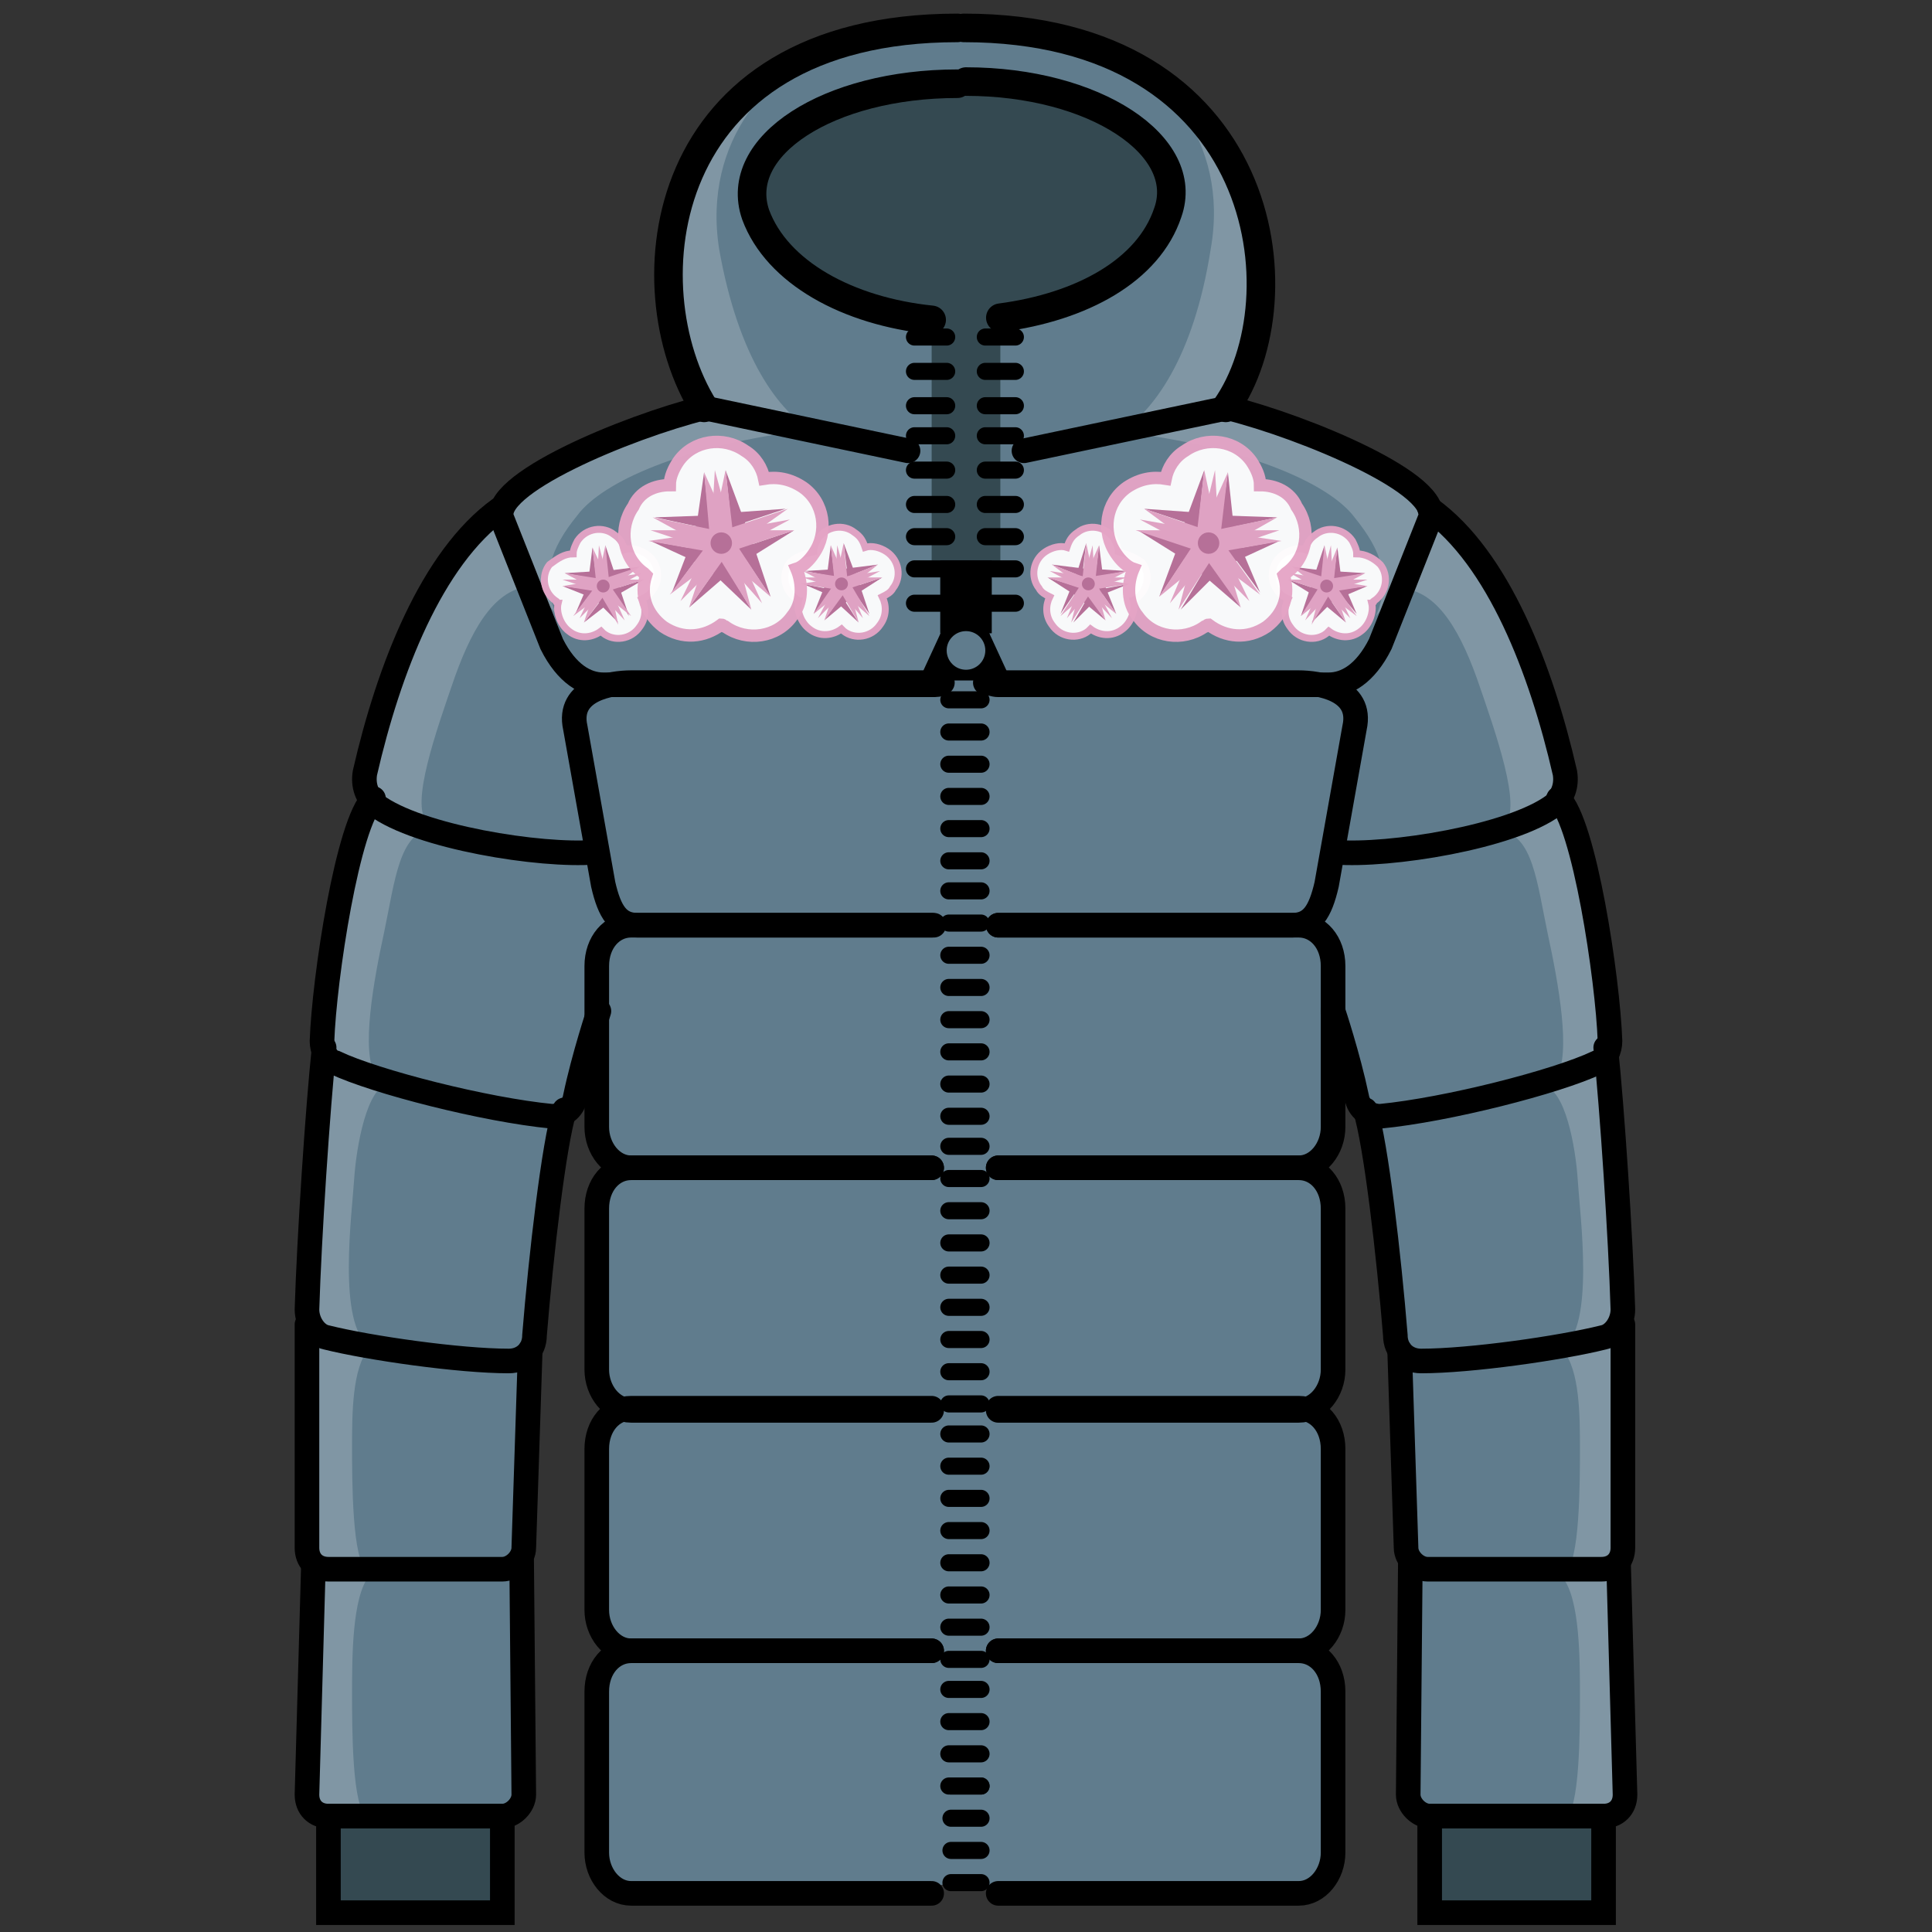 <?xml version="1.0" encoding="utf-8"?>
<!-- Generator: Adobe Illustrator 22.0.1, SVG Export Plug-In . SVG Version: 6.00 Build 0)  -->
<svg version="1.1" id="Layer_1" xmlns="http://www.w3.org/2000/svg" xmlns:xlink="http://www.w3.org/1999/xlink" x="0px" y="0px"
	 viewBox="0 0 90 90" style="enable-background:new 0 0 90 90;" xml:space="preserve">
<rect x="0" y="0" width="90" height="90" fill="#333333" stroke="none"/>
<style type="text/css">
	.st0{fill:#344951;}
	.st1{fill:#607C8D;}
	.st2{opacity:0.2;fill:#FFFFFF;}
	.st3{fill:none;stroke:#000000;stroke-width:0.796;stroke-linecap:round;stroke-linejoin:round;stroke-miterlimit:10;}
	.st4{fill:none;stroke:#000000;stroke-width:1.146;stroke-linecap:round;stroke-miterlimit:10;}
	.st5{fill:none;stroke:#000000;stroke-width:1.331;stroke-linecap:round;stroke-miterlimit:10;}
	.st6{fill:#FCE0C3;}
	.st7{fill:#FFFFFF;}
	.st8{fill:#F48770;}
	.st9{fill:#D8D8D7;}
	.st10{fill:#F2F2F2;}
	.st11{fill:#D15252;}
	.st12{opacity:0.95;}
	.st13{fill:#BA6F98;}
	.st14{fill:#E5A4C5;}
	.st15{fill:none;stroke:#E5A4C5;stroke-width:0.323;stroke-miterlimit:10;}
	.st16{fill:none;stroke:#E5A4C5;stroke-width:0.577;stroke-miterlimit:10;}
</style>
<g>
	<g>
		<rect x="66.6" y="84.6" class="st0" width="8.1" height="4.5"/>
		<rect x="15.3" y="84.6" class="st0" width="8.1" height="4.5"/>
		<path class="st1" d="M75.7,66.2c0-5.2-0.3-10.9-0.6-15.5s-1-9.3-1.8-12.1c-0.9-2.8-0.8-7.4-3.9-11.9c-3.1-4.5-7.2-6-9-6.7
			c-1.8-0.7-2.4-0.8-2.8-1.8c1.4-4.4,0.6-8.6-0.2-11c-0.7-2.5-5.3-5.9-12.1-5.9l0,0c-6.7,0.1-12.1,3.5-12.8,5.9
			c-0.7,2.5-1.6,6.6-0.2,11c-0.3,1-1,1.1-2.8,1.8c-1.8,0.7-5.9,2.2-9,6.7s-3,9.1-3.9,11.9c-0.9,2.8-1.5,7.4-1.8,12.1
			c-0.3,4.7-0.6,10.3-0.6,15.5c0,5.2,0.2,8.4,0.2,11.2s-0.2,6.3,0.8,7.4c2.6-0.2,7.7-0.4,9-0.8c0.2-2.9,0-11.3,0.1-12.7
			c0.1-1.4,0.5-9,0.9-12.5c0.4-3.5,1.5-10.5,2.5-11c0,2.4,0.6,5.1,0.2,8.9c-0.2,4.5,0.7,8.2-0.1,10.1c-0.1,4,1,9.5-0.1,11.6
			c0,4.7-0.6,9.5,1.3,9.7c1.9,0.3,13.8,0,13.8,0l1.8-0.5l2.4,0.5c0,0,11.9,0.3,13.8,0c1.9-0.3,1.3-5,1.3-9.7
			c-1.1-2.1,0-7.6-0.1-11.6c-0.7-2,0.1-5.6-0.1-10.1c-0.4-3.8,0.2-6.5,0.2-8.9c1,0.5,2.1,7.6,2.5,11c0.4,3.5,0.8,11.1,0.9,12.5
			c0.1,1.4-0.1,9.8,0.1,12.7c1.3,0.5,6.4,0.6,9,0.8c1.1-1.2,0.9-4.6,0.8-7.4C75.5,74.6,75.7,71.4,75.7,66.2z"/>
		<path class="st0" d="M43.1,14.9c-4.6-0.9-8.6-3.6-8.1-7.3c2.6-2.8,5.4-3.3,7.3-3.7c1.9-0.4,7.3,0.5,8.5,1.1s4.7,2.8,3.4,5.6
			C52.9,13.3,46.7,15.7,43.1,14.9z"/>
		<path class="st2" d="M33.5,11.6C32.7,6.5,36,3,39.2,2.1c-3.2,0.6-5.6,3.5-6.6,5.2c-1,1.7-1.2,7.6-0.5,9.8c0.4,1.2,1.1,1.8,2.2,2.2
			h-2.8l-3.7,1.4L23.5,23l0.3,2c-0.4-1.5-1.7-0.5-3,1.1c-1.3,1.6-3.9,9-3.9,10.1c0,0.6,0.3,1.1,0.9,1.5c-0.6,0.2-0.9,1.2-1.3,2.1
			c-0.5,1.1-1.4,7-1.3,8.3c0,0.7,0.1,1.3,0.5,1.6c-0.6,0.6-1,2.4-1.2,3.3c-0.3,1,0,5.8,0,7.6c0,1,0.3,1.6,0.9,1.9
			c-0.5,0.1-0.8,0.4-0.9,1c-0.3,1.2,0.2,6.4,0,8c-0.1,0.9,0.2,1.4,0.8,1.6c-0.4,0.1-0.7,0.4-0.8,1c-0.3,1.3,0.2,6.9,0,8.7
			c-0.2,1.7,1,2.1,2.6,1.8c-0.7-0.3-0.7-4.1-0.7-5.7c0-1.7,0-4.5,0.8-5.5c-0.2-0.1-0.4-0.1-0.6-0.2c0.2,0,0.3,0,0.5-0.1
			c-0.7-0.3-0.7-4.2-0.7-5.7s0-3.7,0.8-4.6c-0.1,0-0.2-0.1-0.3-0.1c0.1,0,0.2,0,0.3,0c-1.5-1-0.8-6.2-0.7-7.8
			c0.1-1.5,0.6-4.3,1.6-4.4c0,0-0.3-0.2-0.6-0.4c-0.7-1.1-0.1-4.4,0.4-6.7c0.5-2.4,0.7-4.6,2.2-4.8c0,0-0.2-0.1-0.9-0.4
			c0.2,0,0.4,0.1,0.7,0.1c-0.8-0.8,0.4-4.2,1.3-6.8c0.9-2.5,2-4.2,3.7-4.2c0,0,0,0,0,0c0.2,0.4,0.6,0.8,1,1.3c-0.7-1.7-0.3-3,1-4.6
			c1.2-1.6,5-3.2,10.2-3.9l-1.6-0.5c0.7,0.2,1.5,0.3,2.4,0.5C36.3,19.2,34.4,16.7,33.5,11.6z"/>
		<rect x="43.4" y="13.4" class="st0" width="3.2" height="12.7"/>
		<path class="st2" d="M56.4,11.6C57.3,6.5,54,3,50.8,2.1c3.2,0.6,5.6,3.5,6.6,5.2c1,1.7,1.2,7.6,0.5,9.8c-0.4,1.2-1.1,1.8-2.2,2.2
			h2.8l3.7,1.4l4.3,2.4l-0.3,2c0.4-1.5,1.7-0.5,3,1.1c1.3,1.6,3.9,9,3.9,10.1c0,0.6-0.3,1.1-0.9,1.5c0.6,0.2,0.9,1.2,1.3,2.1
			c0.5,1.1,1.4,7,1.3,8.3c0,0.7-0.1,1.3-0.5,1.6c0.6,0.6,1,2.4,1.2,3.3c0.3,1,0,5.8,0,7.6c0,1-0.3,1.6-0.9,1.9
			c0.5,0.1,0.8,0.4,0.9,1c0.3,1.2-0.2,6.4,0,8c0.1,0.9-0.2,1.4-0.8,1.6c0.4,0.1,0.7,0.4,0.8,1c0.3,1.3-0.2,6.9,0,8.7
			c0.2,1.7-1,2.1-2.6,1.8c0.7-0.3,0.7-4.1,0.7-5.7c0-1.7,0-4.5-0.8-5.5c0.2-0.1,0.4-0.1,0.6-0.2c-0.2,0-0.3,0-0.5-0.1
			c0.7-0.3,0.7-4.2,0.7-5.7s0-3.7-0.8-4.6c0.1,0,0.2-0.1,0.3-0.1c-0.1,0-0.2,0-0.3,0c1.5-1,0.8-6.2,0.7-7.8s-0.6-4.3-1.6-4.4
			c0,0,0.3-0.2,0.6-0.4c0.7-1.1,0.1-4.4-0.4-6.7c-0.5-2.4-0.7-4.6-2.2-4.8c0,0,0.2-0.1,0.9-0.4c-0.2,0-0.4,0.1-0.7,0.1
			c0.8-0.8-0.4-4.2-1.3-6.8c-0.9-2.5-2-4.2-3.7-4.2c0,0,0,0,0,0c-0.2,0.4-0.6,0.8-1,1.3c0.7-1.7,0.3-3-1-4.6
			c-1.2-1.6-5-3.2-10.2-3.9l1.6-0.5c-0.7,0.2-1.5,0.3-2.4,0.5C53.7,19.2,55.6,16.7,56.4,11.6z"/>
		<g>
			<g>
				<g>
					<line class="st3" x1="44.2" y1="65.4" x2="45.7" y2="65.4"/>
					<line class="st3" x1="44.2" y1="63.9" x2="45.7" y2="63.9"/>
					<line class="st3" x1="44.2" y1="62.4" x2="45.7" y2="62.4"/>
					<line class="st3" x1="44.2" y1="60.9" x2="45.7" y2="60.9"/>
					<line class="st3" x1="44.2" y1="59.4" x2="45.7" y2="59.4"/>
					<line class="st3" x1="44.2" y1="57.9" x2="45.7" y2="57.9"/>
					<line class="st3" x1="44.2" y1="56.4" x2="45.7" y2="56.4"/>
					<line class="st3" x1="44.2" y1="54.9" x2="45.7" y2="54.9"/>
					<line class="st3" x1="44.2" y1="53.4" x2="45.7" y2="53.4"/>
					<line class="st3" x1="44.2" y1="52" x2="45.7" y2="52"/>
					<line class="st3" x1="44.2" y1="50.5" x2="45.7" y2="50.5"/>
					<line class="st3" x1="44.2" y1="49" x2="45.7" y2="49"/>
					<line class="st3" x1="44.2" y1="47.5" x2="45.7" y2="47.5"/>
					<line class="st3" x1="44.2" y1="46" x2="45.7" y2="46"/>
					<line class="st3" x1="44.2" y1="44.5" x2="45.7" y2="44.5"/>
					<line class="st3" x1="44.2" y1="43" x2="45.7" y2="43"/>
					<line class="st3" x1="44.2" y1="41.5" x2="45.7" y2="41.5"/>
				</g>
				<line class="st3" x1="44.2" y1="40.1" x2="45.7" y2="40.1"/>
				<line class="st3" x1="44.2" y1="38.6" x2="45.7" y2="38.6"/>
				<line class="st3" x1="44.2" y1="37.1" x2="45.7" y2="37.1"/>
				<line class="st3" x1="44.2" y1="35.6" x2="45.7" y2="35.6"/>
				<line class="st3" x1="44.2" y1="34.1" x2="45.7" y2="34.1"/>
				<line class="st3" x1="44.2" y1="32.6" x2="45.7" y2="32.6"/>
				<line class="st3" x1="44.2" y1="31.1" x2="45.7" y2="31.1"/>
				<line class="st3" x1="44.2" y1="29.6" x2="45.7" y2="29.6"/>
				<g>
					<line class="st3" x1="45.9" y1="15.7" x2="47.3" y2="15.7"/>
					<line class="st3" x1="42.6" y1="15.7" x2="44.1" y2="15.7"/>
					<line class="st3" x1="45.9" y1="17.3" x2="47.3" y2="17.3"/>
					<line class="st3" x1="42.6" y1="17.3" x2="44.1" y2="17.3"/>
					<line class="st3" x1="45.9" y1="18.9" x2="47.3" y2="18.9"/>
					<line class="st3" x1="42.6" y1="18.9" x2="44.1" y2="18.9"/>
				</g>
				<g>
					<line class="st3" x1="45.9" y1="20.3" x2="47.3" y2="20.3"/>
					<line class="st3" x1="42.6" y1="20.3" x2="44.1" y2="20.3"/>
					<line class="st3" x1="45.9" y1="21.9" x2="47.3" y2="21.9"/>
					<line class="st3" x1="42.6" y1="21.9" x2="44.1" y2="21.9"/>
					<line class="st3" x1="45.9" y1="23.5" x2="47.3" y2="23.5"/>
					<line class="st3" x1="42.6" y1="23.5" x2="44.1" y2="23.5"/>
				</g>
				<line class="st3" x1="45.9" y1="25" x2="47.3" y2="25"/>
				<line class="st3" x1="42.6" y1="25" x2="44.1" y2="25"/>
				<line class="st3" x1="45.9" y1="26.5" x2="47.3" y2="26.5"/>
				<line class="st3" x1="42.6" y1="26.5" x2="44.1" y2="26.5"/>
				<line class="st3" x1="45.9" y1="28.1" x2="47.3" y2="28.1"/>
				<line class="st3" x1="42.6" y1="28.1" x2="44.1" y2="28.1"/>
				<rect x="43.8" y="26.1" width="2.4" height="3.4"/>
				<polygon points="44.6,27.8 42.8,31.7 47.1,31.7 45.3,27.8 				"/>
				<ellipse class="st1" cx="45" cy="30.3" rx="0.9" ry="0.9"/>
			</g>
			<g>
				<g>
					<line class="st3" x1="44.2" y1="83.2" x2="45.7" y2="83.2"/>
					<line class="st3" x1="44.2" y1="81.7" x2="45.7" y2="81.7"/>
					<line class="st3" x1="44.2" y1="80.2" x2="45.7" y2="80.2"/>
					<line class="st3" x1="44.2" y1="78.7" x2="45.7" y2="78.7"/>
					<line class="st3" x1="44.2" y1="77.3" x2="45.7" y2="77.3"/>
				</g>
				<line class="st3" x1="44.2" y1="75.8" x2="45.7" y2="75.8"/>
				<line class="st3" x1="44.2" y1="74.3" x2="45.7" y2="74.3"/>
				<line class="st3" x1="44.2" y1="72.8" x2="45.7" y2="72.8"/>
				<line class="st3" x1="44.2" y1="71.3" x2="45.7" y2="71.3"/>
				<line class="st3" x1="44.2" y1="69.8" x2="45.7" y2="69.8"/>
				<line class="st3" x1="44.2" y1="68.3" x2="45.7" y2="68.3"/>
				<line class="st3" x1="44.2" y1="66.8" x2="45.7" y2="66.8"/>
			</g>
		</g>
		<g>
			<g>
				<g>
					<line class="st3" x1="45.7" y1="83.2" x2="44.3" y2="83.2"/>
					<line class="st3" x1="45.7" y1="84.7" x2="44.3" y2="84.7"/>
					<line class="st3" x1="45.7" y1="86.2" x2="44.3" y2="86.2"/>
					<line class="st3" x1="45.7" y1="87.7" x2="44.3" y2="87.7"/>
				</g>
			</g>
		</g>
		<path class="st4" d="M46.5,43.1h14c0.9,0,1.6,0.8,1.6,1.9v7.5c0,1-0.7,1.9-1.6,1.9h-14"/>
		<path class="st4" d="M46.5,31.8h14c0.9,0,3,0.3,2.6,2.1l-1.3,7.3c-0.3,1.3-0.7,1.9-1.6,1.9H46.5"/>
		<path class="st4" d="M47.7,21l9.5-2c3.6,0.9,10.1,3.6,9.4,5.2l-2.3,5.8c-0.7,1.4-1.6,1.9-2.4,1.9H46.5c-0.2,0-0.4-0.1-0.6-0.1"/>
		<path class="st4" d="M46.5,54.4h14c0.9,0,1.6,0.8,1.6,1.9v7.5c0,1-0.7,1.9-1.6,1.9h-14"/>
		<path class="st4" d="M46.5,65.6h14c0.9,0,1.6,0.8,1.6,1.9V75c0,1-0.7,1.9-1.6,1.9h-14"/>
		<path class="st4" d="M46.5,76.9h14c0.9,0,1.6,0.8,1.6,1.9v7.5c0,1-0.7,1.9-1.6,1.9h-14"/>
		<path class="st4" d="M66.6,23.7c3.2,2.3,5.2,7.5,6.3,12.3c0.1,0.6-0.1,1.1-0.5,1.5c-2,1.5-7.7,2.4-10.2,2.2"/>
		<path class="st4" d="M72.6,37.2c1.2,1.1,2.3,8.4,2.4,11.3c0,0.4-0.2,0.9-0.6,1c-1.9,0.9-7,2.2-10.1,2.5c-0.5,0-1-0.3-1.1-0.9
			c-0.4-1.9-1.1-4-1.1-4"/>
		<path class="st4" d="M74.8,48.8c0.3,2.8,0.7,8.9,0.8,12.2c0,0.6-0.4,1.2-0.9,1.3c-2,0.5-6.2,1.1-8.5,1.1c-0.7,0-1.2-0.5-1.2-1.2
			c-0.3-3.7-0.9-8.9-1.4-10.5"/>
		<path class="st4" d="M75.6,61.7v10.4c0,0.6-0.4,1-1,1h-8.1c-0.5,0-1-0.5-1-1l-0.3-9.2"/>
		<path class="st4" d="M75.4,72.9l0.3,10.7c0,0.6-0.4,1-1,1h-8.1c-0.5,0-1-0.5-1-1l0.1-10.9"/>
		<rect x="66.6" y="84.6" class="st4" width="8.1" height="4.5"/>
		<path class="st4" d="M43.4,43.1h-14c-0.9,0-1.6,0.8-1.6,1.9v7.5c0,1,0.7,1.9,1.6,1.9h14"/>
		<path class="st4" d="M43.4,31.8h-14c-0.9,0-3,0.3-2.6,2.1l1.3,7.3c0.3,1.3,0.7,1.9,1.6,1.9h13.8"/>
		<path class="st4" d="M42.3,21l-9.5-2c-3.6,0.9-10.1,3.6-9.4,5.2l2.3,5.8c0.7,1.4,1.6,1.9,2.4,1.9h15.3c0.2,0,0.4,0,0.5-0.1"/>
		<path class="st4" d="M43.4,54.4h-14c-0.9,0-1.6,0.8-1.6,1.9v7.5c0,1,0.7,1.9,1.6,1.9h14"/>
		<path class="st4" d="M43.4,65.6h-14c-0.9,0-1.6,0.8-1.6,1.9V75c0,1,0.7,1.9,1.6,1.9h14"/>
		<path class="st4" d="M43.4,76.9h-14c-0.9,0-1.6,0.8-1.6,1.9v7.5c0,1,0.7,1.9,1.6,1.9h14"/>
		<path class="st4" d="M23.3,23.7c-3.2,2.3-5.2,7.5-6.3,12.3c-0.1,0.6,0.1,1.1,0.5,1.5c2,1.5,7.7,2.4,10.2,2.2"/>
		<path class="st4" d="M17.4,37.2c-1.2,1.1-2.3,8.4-2.4,11.3c0,0.4,0.2,0.9,0.6,1c1.9,0.9,7,2.2,10.1,2.5c0.5,0,1-0.3,1.1-0.9
			c0.4-1.9,1.1-4,1.1-4"/>
		<path class="st4" d="M15.1,48.8c-0.3,2.8-0.7,8.9-0.8,12.2c0,0.6,0.4,1.2,0.9,1.3c2,0.5,6.2,1.1,8.5,1.1c0.7,0,1.2-0.5,1.2-1.2
			c0.3-3.7,0.9-8.9,1.4-10.5"/>
		<path class="st4" d="M14.3,61.7v10.4c0,0.6,0.4,1,1,1h8.1c0.5,0,1-0.5,1-1l0.3-9.2"/>
		<path class="st4" d="M14.6,72.9l-0.3,10.7c0,0.6,0.4,1,1,1h8.1c0.5,0,1-0.5,1-1l-0.1-10.9"/>
		<rect x="15.3" y="84.6" class="st4" width="8.1" height="4.5"/>
		<g>
			<path class="st5" d="M32.8,19c-3.5-5.6-2.3-17.7,11.8-17.7"/>
			<path class="st5" d="M43.4,14.9c-3.9-0.4-7.2-2.2-8.2-4.9c-1.1-3.2,3.4-6.1,9.4-6.1"/>
			<path class="st5" d="M57.1,19c3.6-5.1,2-17.7-12.2-17.7"/>
			<path class="st5" d="M46.6,14.8c3.8-0.5,6.9-2.2,7.8-4.9C55.5,6.8,51,3.8,45,3.8"/>
		</g>
	</g>
	<g class="st12">
		<g>
			<path class="st7" d="M52.1,25.7c0-0.2-0.1-0.4-0.2-0.6c-0.4-0.6-1.2-0.7-1.7-0.3c-0.3,0.2-0.4,0.4-0.5,0.7c-0.3-0.1-0.7,0-1,0.2
				c-0.6,0.4-0.7,1.2-0.3,1.7c0.1,0.2,0.3,0.3,0.5,0.4c-0.2,0.4-0.2,0.9,0.1,1.3c0.4,0.6,1.2,0.7,1.7,0.3c0,0,0.1-0.1,0.1-0.1l0,0
				c0.4,0.3,1,0.4,1.5,0c0.4-0.3,0.6-0.9,0.5-1.3l0,0c0,0,0.1,0,0.1-0.1c0.6-0.4,0.7-1.2,0.3-1.7C52.8,25.9,52.4,25.8,52.1,25.7z"/>
			<g>
				<polygon class="st13" points="50.6,27.6 51.5,28.9 50.3,27.9 				"/>
			</g>
			<g>
				<polygon class="st13" points="51.4,27.1 52,28.6 51.1,27.3 				"/>
			</g>
			<g>
				<polygon class="st13" points="50.3,27.3 49.4,28.6 50,27.1 				"/>
			</g>
			<g>
				<polygon class="st13" points="51.1,27.9 50,29 50.8,27.6 				"/>
			</g>
			<g>
				<polygon class="st13" points="50.5,26.9 49,26.3 50.6,26.5 				"/>
			</g>
			<g>
				<polygon class="st13" points="50.2,27.8 48.8,26.9 50.4,27.4 				"/>
			</g>
			<g>
				<polygon class="st13" points="51,27 51.2,25.4 51.4,27 				"/>
			</g>
			<g>
				<polygon class="st13" points="50.1,26.9 50.6,25.3 50.4,26.9 				"/>
			</g>
			<g>
				<polygon class="st13" points="51,27.5 52.6,27.2 51.1,27.8 				"/>
			</g>
			<g>
				<polygon class="st13" points="50.9,26.5 52.5,26.6 50.9,26.9 				"/>
			</g>
			<g>
				<g>
					<g>
						<polygon class="st14" points="50.9,27.1 51.8,28.8 50.5,27.4 						"/>
					</g>
					<g>
						<polygon class="st14" points="51,27.1 51.5,28.9 50.4,27.4 						"/>
					</g>
					<g>
						<polygon class="st14" points="50.9,27 52,28.6 50.5,27.4 						"/>
					</g>
				</g>
				<g>
					<g>
						<polygon class="st14" points="50.6,26.9 52.5,26.9 50.7,27.5 						"/>
					</g>
					<g>
						<polygon class="st14" points="50.7,26.9 52.6,27.2 50.7,27.5 						"/>
					</g>
					<g>
						<polygon class="st14" points="50.6,26.9 52.5,26.6 50.8,27.5 						"/>
					</g>
				</g>
				<g>
					<g>
						<polygon class="st14" points="50.4,27.2 50.9,25.4 51,27.3 						"/>
					</g>
					<g>
						<polygon class="st14" points="50.4,27.2 51.2,25.4 51,27.3 						"/>
					</g>
					<g>
						<polygon class="st14" points="50.4,27.2 50.6,25.3 51,27.2 						"/>
					</g>
				</g>
				<g>
					<g>
						<polygon class="st14" points="50.6,27.5 48.9,26.6 50.8,26.9 						"/>
					</g>
					<g>
						<polygon class="st14" points="50.6,27.5 49,26.3 50.8,27 						"/>
					</g>
					<g>
						<polygon class="st14" points="50.6,27.5 48.8,26.9 50.7,26.9 						"/>
					</g>
				</g>
				<g>
					<g>
						<polygon class="st14" points="50.9,27.4 49.7,28.8 50.4,27.1 						"/>
					</g>
					<g>
						<polygon class="st14" points="50.9,27.4 49.4,28.7 50.5,27 						"/>
					</g>
					<g>
						<polygon class="st14" points="51,27.3 49.9,29 50.4,27.1 						"/>
					</g>
				</g>
			</g>
			<path class="st15" d="M52.1,25.7c0-0.2-0.1-0.4-0.2-0.6c-0.4-0.6-1.2-0.7-1.7-0.3c-0.3,0.2-0.4,0.4-0.5,0.7c-0.3-0.1-0.7,0-1,0.2
				c-0.6,0.4-0.7,1.2-0.3,1.7c0.1,0.2,0.3,0.3,0.5,0.4c-0.2,0.4-0.2,0.9,0.1,1.3c0.4,0.6,1.2,0.7,1.7,0.3c0,0,0.1-0.1,0.1-0.1l0,0
				c0.4,0.3,1,0.4,1.5,0c0.4-0.3,0.6-0.9,0.5-1.3l0,0c0,0,0.1,0,0.1-0.1c0.6-0.4,0.7-1.2,0.3-1.7C52.8,25.9,52.4,25.8,52.1,25.7z"/>
			<circle class="st13" cx="50.7" cy="27.2" r="0.3"/>
		</g>
	</g>
	<g class="st12">
		<g>
			<path class="st7" d="M63.2,25.8c0-0.2-0.1-0.4-0.2-0.6c-0.4-0.6-1.2-0.7-1.7-0.3c-0.3,0.2-0.4,0.4-0.5,0.7c-0.3-0.1-0.7,0-1,0.2
				c-0.6,0.4-0.7,1.2-0.3,1.7c0.1,0.2,0.3,0.3,0.5,0.4c-0.2,0.4-0.2,0.9,0.1,1.3c0.4,0.6,1.2,0.7,1.7,0.3c0,0,0.1-0.1,0.1-0.1l0,0
				c0.4,0.3,1,0.4,1.5,0c0.4-0.3,0.6-0.9,0.5-1.3l0,0c0,0,0.1,0,0.1-0.1c0.6-0.4,0.7-1.2,0.3-1.7C64,26,63.6,25.8,63.2,25.8z"/>
			<g>
				<polygon class="st13" points="61.8,27.7 62.7,29 61.5,28 				"/>
			</g>
			<g>
				<polygon class="st13" points="62.6,27.2 63.2,28.6 62.2,27.4 				"/>
			</g>
			<g>
				<polygon class="st13" points="61.5,27.4 60.6,28.7 61.1,27.2 				"/>
			</g>
			<g>
				<polygon class="st13" points="62.2,27.9 61.1,29 61.9,27.7 				"/>
			</g>
			<g>
				<polygon class="st13" points="61.7,27 60.2,26.4 61.8,26.6 				"/>
			</g>
			<g>
				<polygon class="st13" points="61.3,27.8 60,27 61.5,27.5 				"/>
			</g>
			<g>
				<polygon class="st13" points="62.1,27.1 62.3,25.5 62.5,27.1 				"/>
			</g>
			<g>
				<polygon class="st13" points="61.2,26.9 61.7,25.4 61.6,27 				"/>
			</g>
			<g>
				<polygon class="st13" points="62.1,27.5 63.7,27.3 62.3,27.9 				"/>
			</g>
			<g>
				<polygon class="st13" points="62,26.6 63.6,26.7 62.1,27 				"/>
			</g>
			<g>
				<g>
					<g>
						<polygon class="st14" points="62.1,27.1 62.9,28.8 61.6,27.5 						"/>
					</g>
					<g>
						<polygon class="st14" points="62.1,27.2 62.7,29 61.6,27.4 						"/>
					</g>
					<g>
						<polygon class="st14" points="62.1,27.1 63.2,28.7 61.6,27.5 						"/>
					</g>
				</g>
				<g>
					<g>
						<polygon class="st14" points="61.8,27 63.7,27 61.9,27.6 						"/>
					</g>
					<g>
						<polygon class="st14" points="61.8,27 63.7,27.3 61.8,27.6 						"/>
					</g>
					<g>
						<polygon class="st14" points="61.7,27 63.6,26.7 61.9,27.6 						"/>
					</g>
				</g>
				<g>
					<g>
						<polygon class="st14" points="61.5,27.3 62,25.4 62.1,27.3 						"/>
					</g>
					<g>
						<polygon class="st14" points="61.6,27.2 62.3,25.5 62.1,27.4 						"/>
					</g>
					<g>
						<polygon class="st14" points="61.5,27.3 61.7,25.4 62.1,27.3 						"/>
					</g>
				</g>
				<g>
					<g>
						<polygon class="st14" points="61.7,27.6 60.1,26.7 61.9,27 						"/>
					</g>
					<g>
						<polygon class="st14" points="61.7,27.6 60.2,26.4 62,27 						"/>
					</g>
					<g>
						<polygon class="st14" points="61.8,27.6 60,27 61.9,27 						"/>
					</g>
				</g>
				<g>
					<g>
						<polygon class="st14" points="62.1,27.5 60.8,28.9 61.6,27.1 						"/>
					</g>
					<g>
						<polygon class="st14" points="62.1,27.5 60.6,28.7 61.6,27.1 						"/>
					</g>
					<g>
						<polygon class="st14" points="62.1,27.4 61.1,29.1 61.6,27.2 						"/>
					</g>
				</g>
			</g>
			<path class="st15" d="M63.2,25.8c0-0.2-0.1-0.4-0.2-0.6c-0.4-0.6-1.2-0.7-1.7-0.3c-0.3,0.2-0.4,0.4-0.5,0.7c-0.3-0.1-0.7,0-1,0.2
				c-0.6,0.4-0.7,1.2-0.3,1.7c0.1,0.2,0.3,0.3,0.5,0.4c-0.2,0.4-0.2,0.9,0.1,1.3c0.4,0.6,1.2,0.7,1.7,0.3c0,0,0.1-0.1,0.1-0.1l0,0
				c0.4,0.3,1,0.4,1.5,0c0.4-0.3,0.6-0.9,0.5-1.3l0,0c0,0,0.1,0,0.1-0.1c0.6-0.4,0.7-1.2,0.3-1.7C64,26,63.6,25.8,63.2,25.8z"/>
			<circle class="st13" cx="61.8" cy="27.3" r="0.3"/>
		</g>
	</g>
	<g class="st12">
		<g>
			<path class="st7" d="M58.7,22.6c0-0.4-0.2-0.8-0.4-1.1c-0.7-1-2.1-1.2-3.1-0.5c-0.5,0.3-0.8,0.8-0.9,1.3c-0.6-0.1-1.2,0-1.8,0.4
				c-1,0.7-1.2,2.1-0.5,3.1c0.2,0.3,0.5,0.6,0.8,0.7c-0.3,0.7-0.3,1.6,0.2,2.2c0.7,1,2.1,1.2,3.1,0.5c0.1,0,0.1-0.1,0.2-0.1l0,0
				c0.8,0.6,1.8,0.7,2.7,0.1c0.8-0.6,1.1-1.5,0.8-2.4l0,0c0,0,0.1-0.1,0.1-0.1c1-0.7,1.2-2.1,0.5-3.1C60.1,22.9,59.4,22.6,58.7,22.6
				z"/>
			<g>
				<polygon class="st13" points="56.2,25.9 57.8,28.3 55.6,26.4 				"/>
			</g>
			<g>
				<polygon class="st13" points="57.6,25 58.7,27.6 57,25.3 				"/>
			</g>
			<g>
				<polygon class="st13" points="55.6,25.4 54,27.8 55,25.1 				"/>
			</g>
			<g>
				<polygon class="st13" points="57,26.4 55,28.4 56.5,25.9 				"/>
			</g>
			<g>
				<polygon class="st13" points="56,24.6 53.3,23.7 56.1,23.9 				"/>
			</g>
			<g>
				<polygon class="st13" points="55.4,26.2 53,24.7 55.7,25.6 				"/>
			</g>
			<g>
				<polygon class="st13" points="56.8,24.8 57.2,22 57.5,24.8 				"/>
			</g>
			<g>
				<polygon class="st13" points="55.1,24.6 56.1,21.9 55.8,24.7 				"/>
			</g>
			<g>
				<polygon class="st13" points="56.8,25.7 59.6,25.2 57,26.4 				"/>
			</g>
			<g>
				<polygon class="st13" points="56.6,24 59.5,24.1 56.7,24.7 				"/>
			</g>
			<g>
				<g>
					<g>
						<polygon class="st14" points="56.7,24.9 58.2,28 55.8,25.6 						"/>
					</g>
					<g>
						<polygon class="st14" points="56.8,25 57.8,28.3 55.8,25.5 						"/>
					</g>
					<g>
						<polygon class="st14" points="56.7,24.9 58.7,27.7 55.9,25.6 						"/>
					</g>
				</g>
				<g>
					<g>
						<polygon class="st14" points="56.2,24.7 59.6,24.7 56.4,25.8 						"/>
					</g>
					<g>
						<polygon class="st14" points="56.3,24.7 59.7,25.2 56.3,25.8 						"/>
					</g>
					<g>
						<polygon class="st14" points="56.1,24.8 59.5,24.1 56.5,25.8 						"/>
					</g>
				</g>
				<g>
					<g>
						<polygon class="st14" points="55.8,25.2 56.6,21.9 56.8,25.3 						"/>
					</g>
					<g>
						<polygon class="st14" points="55.8,25.1 57.2,22 56.8,25.4 						"/>
					</g>
					<g>
						<polygon class="st14" points="55.7,25.3 56.1,21.9 56.8,25.2 						"/>
					</g>
				</g>
				<g>
					<g>
						<polygon class="st14" points="56.1,25.8 53.1,24.2 56.5,24.8 						"/>
					</g>
					<g>
						<polygon class="st14" points="56,25.7 53.3,23.7 56.5,24.8 						"/>
					</g>
					<g>
						<polygon class="st14" points="56.2,25.8 52.9,24.7 56.4,24.7 						"/>
					</g>
				</g>
				<g>
					<g>
						<polygon class="st14" points="56.7,25.5 54.5,28.1 55.8,25 						"/>
					</g>
					<g>
						<polygon class="st14" points="56.7,25.6 54,27.8 55.9,24.9 						"/>
					</g>
					<g>
						<polygon class="st14" points="56.8,25.5 54.9,28.4 55.8,25 						"/>
					</g>
				</g>
			</g>
			<path class="st16" d="M58.7,22.6c0-0.4-0.2-0.8-0.4-1.1c-0.7-1-2.1-1.2-3.1-0.5c-0.5,0.3-0.8,0.8-0.9,1.3c-0.6-0.1-1.2,0-1.8,0.4
				c-1,0.7-1.2,2.1-0.5,3.1c0.2,0.3,0.5,0.6,0.8,0.7c-0.3,0.7-0.3,1.6,0.2,2.2c0.7,1,2.1,1.2,3.1,0.5c0.1,0,0.1-0.1,0.2-0.1l0,0
				c0.8,0.6,1.8,0.7,2.7,0.1c0.8-0.6,1.1-1.5,0.8-2.4l0,0c0,0,0.1-0.1,0.1-0.1c1-0.7,1.2-2.1,0.5-3.1C60.1,22.9,59.4,22.6,58.7,22.6
				z"/>
			<circle class="st13" cx="56.3" cy="25.3" r="0.5"/>
		</g>
	</g>
	<g class="st12">
		<g>
			<path class="st7" d="M37.9,25.7c0-0.2,0.1-0.4,0.2-0.6c0.4-0.6,1.2-0.7,1.7-0.3c0.3,0.2,0.4,0.4,0.5,0.7c0.3-0.1,0.7,0,1,0.2
				c0.6,0.4,0.7,1.2,0.3,1.7c-0.1,0.2-0.3,0.3-0.5,0.4c0.2,0.4,0.2,0.9-0.1,1.3c-0.4,0.6-1.2,0.7-1.7,0.3c0,0-0.1-0.1-0.1-0.1l0,0
				c-0.4,0.3-1,0.4-1.5,0c-0.4-0.3-0.6-0.9-0.5-1.3l0,0c0,0-0.1,0-0.1-0.1c-0.6-0.4-0.7-1.2-0.3-1.7C37.1,25.9,37.5,25.8,37.9,25.7z
				"/>
			<g>
				<polygon class="st13" points="39.6,27.9 38.4,28.9 39.3,27.6 				"/>
			</g>
			<g>
				<polygon class="st13" points="38.9,27.3 37.9,28.6 38.5,27.1 				"/>
			</g>
			<g>
				<polygon class="st13" points="40,27.1 40.5,28.6 39.6,27.3 				"/>
			</g>
			<g>
				<polygon class="st13" points="39.1,27.6 40,29 38.8,27.9 				"/>
			</g>
			<g>
				<polygon class="st13" points="39.3,26.5 40.9,26.3 39.4,26.9 				"/>
			</g>
			<g>
				<polygon class="st13" points="39.6,27.4 41.1,26.9 39.7,27.8 				"/>
			</g>
			<g>
				<polygon class="st13" points="38.5,27 38.7,25.4 38.9,27 				"/>
			</g>
			<g>
				<polygon class="st13" points="39.5,26.9 39.3,25.3 39.9,26.9 				"/>
			</g>
			<g>
				<polygon class="st13" points="38.8,27.8 37.4,27.2 38.9,27.5 				"/>
			</g>
			<g>
				<polygon class="st13" points="39,26.9 37.5,26.6 39.1,26.5 				"/>
			</g>
			<g>
				<g>
					<g>
						<polygon class="st14" points="39.5,27.4 38.1,28.8 39,27.1 						"/>
					</g>
					<g>
						<polygon class="st14" points="39.5,27.4 38.4,28.9 39,27.1 						"/>
					</g>
					<g>
						<polygon class="st14" points="39.4,27.4 37.9,28.6 39,27 						"/>
					</g>
				</g>
				<g>
					<g>
						<polygon class="st14" points="39.2,27.5 37.4,26.9 39.3,26.9 						"/>
					</g>
					<g>
						<polygon class="st14" points="39.2,27.5 37.3,27.2 39.2,26.9 						"/>
					</g>
					<g>
						<polygon class="st14" points="39.1,27.5 37.4,26.6 39.3,26.9 						"/>
					</g>
				</g>
				<g>
					<g>
						<polygon class="st14" points="38.9,27.3 39,25.4 39.5,27.2 						"/>
					</g>
					<g>
						<polygon class="st14" points="38.9,27.3 38.7,25.4 39.5,27.2 						"/>
					</g>
					<g>
						<polygon class="st14" points="38.9,27.2 39.3,25.3 39.5,27.2 						"/>
					</g>
				</g>
				<g>
					<g>
						<polygon class="st14" points="39.1,26.9 41,26.6 39.3,27.5 						"/>
					</g>
					<g>
						<polygon class="st14" points="39.1,27 40.9,26.3 39.4,27.5 						"/>
					</g>
					<g>
						<polygon class="st14" points="39.2,26.9 41.1,26.9 39.3,27.5 						"/>
					</g>
				</g>
				<g>
					<g>
						<polygon class="st14" points="39.5,27.1 40.2,28.8 39,27.4 						"/>
					</g>
					<g>
						<polygon class="st14" points="39.5,27 40.5,28.7 39,27.4 						"/>
					</g>
					<g>
						<polygon class="st14" points="39.5,27.1 40,29 39,27.3 						"/>
					</g>
				</g>
			</g>
			<path class="st15" d="M37.9,25.7c0-0.2,0.1-0.4,0.2-0.6c0.4-0.6,1.2-0.7,1.7-0.3c0.3,0.2,0.4,0.4,0.5,0.7c0.3-0.1,0.7,0,1,0.2
				c0.6,0.4,0.7,1.2,0.3,1.7c-0.1,0.2-0.3,0.3-0.5,0.4c0.2,0.4,0.2,0.9-0.1,1.3c-0.4,0.6-1.2,0.7-1.7,0.3c0,0-0.1-0.1-0.1-0.1l0,0
				c-0.4,0.3-1,0.4-1.5,0c-0.4-0.3-0.6-0.9-0.5-1.3l0,0c0,0-0.1,0-0.1-0.1c-0.6-0.4-0.7-1.2-0.3-1.7C37.1,25.9,37.5,25.8,37.9,25.7z
				"/>
			<circle class="st13" cx="39.2" cy="27.2" r="0.3"/>
		</g>
	</g>
	<g class="st12">
		<g>
			<path class="st7" d="M26.7,25.8c0-0.2,0.1-0.4,0.2-0.6c0.4-0.6,1.2-0.7,1.7-0.3c0.3,0.2,0.4,0.4,0.5,0.7c0.3-0.1,0.7,0,1,0.2
				c0.6,0.4,0.7,1.2,0.3,1.7c-0.1,0.2-0.3,0.3-0.5,0.4c0.2,0.4,0.2,0.9-0.1,1.3c-0.4,0.6-1.2,0.7-1.7,0.3c0,0-0.1-0.1-0.1-0.1l0,0
				c-0.4,0.3-1,0.4-1.5,0c-0.4-0.3-0.6-0.9-0.5-1.3l0,0c0,0-0.1,0-0.1-0.1c-0.6-0.4-0.7-1.2-0.3-1.7C26,26,26.3,25.8,26.7,25.8z"/>
			<g>
				<polygon class="st13" points="28.5,28 27.2,29 28.2,27.7 				"/>
			</g>
			<g>
				<polygon class="st13" points="27.7,27.4 26.8,28.6 27.4,27.2 				"/>
			</g>
			<g>
				<polygon class="st13" points="28.8,27.2 29.3,28.7 28.5,27.4 				"/>
			</g>
			<g>
				<polygon class="st13" points="28,27.7 28.8,29 27.7,27.9 				"/>
			</g>
			<g>
				<polygon class="st13" points="28.2,26.6 29.8,26.4 28.3,27 				"/>
			</g>
			<g>
				<polygon class="st13" points="28.4,27.5 30,27 28.6,27.8 				"/>
			</g>
			<g>
				<polygon class="st13" points="27.4,27.1 27.6,25.5 27.8,27.1 				"/>
			</g>
			<g>
				<polygon class="st13" points="28.3,27 28.2,25.4 28.7,26.9 				"/>
			</g>
			<g>
				<polygon class="st13" points="27.7,27.9 26.2,27.3 27.8,27.5 				"/>
			</g>
			<g>
				<polygon class="st13" points="27.9,27 26.3,26.7 27.9,26.6 				"/>
			</g>
			<g>
				<g>
					<g>
						<polygon class="st14" points="28.3,27.5 27,28.8 27.8,27.1 						"/>
					</g>
					<g>
						<polygon class="st14" points="28.4,27.4 27.2,29 27.8,27.2 						"/>
					</g>
					<g>
						<polygon class="st14" points="28.3,27.5 26.7,28.7 27.9,27.1 						"/>
					</g>
				</g>
				<g>
					<g>
						<polygon class="st14" points="28,27.6 26.2,27 28.1,27 						"/>
					</g>
					<g>
						<polygon class="st14" points="28.1,27.6 26.2,27.3 28.1,27 						"/>
					</g>
					<g>
						<polygon class="st14" points="28,27.6 26.3,26.7 28.2,27 						"/>
					</g>
				</g>
				<g>
					<g>
						<polygon class="st14" points="27.8,27.3 27.9,25.4 28.4,27.3 						"/>
					</g>
					<g>
						<polygon class="st14" points="27.8,27.4 27.6,25.5 28.4,27.2 						"/>
					</g>
					<g>
						<polygon class="st14" points="27.8,27.3 28.2,25.4 28.4,27.3 						"/>
					</g>
				</g>
				<g>
					<g>
						<polygon class="st14" points="28,27 29.9,26.7 28.2,27.6 						"/>
					</g>
					<g>
						<polygon class="st14" points="28,27 29.8,26.4 28.2,27.6 						"/>
					</g>
					<g>
						<polygon class="st14" points="28,27 30,27 28.1,27.6 						"/>
					</g>
				</g>
				<g>
					<g>
						<polygon class="st14" points="28.3,27.1 29.1,28.9 27.8,27.5 						"/>
					</g>
					<g>
						<polygon class="st14" points="28.3,27.1 29.4,28.7 27.9,27.5 						"/>
					</g>
					<g>
						<polygon class="st14" points="28.4,27.2 28.8,29.1 27.8,27.4 						"/>
					</g>
				</g>
			</g>
			<path class="st15" d="M26.7,25.8c0-0.2,0.1-0.4,0.2-0.6c0.4-0.6,1.2-0.7,1.7-0.3c0.3,0.2,0.4,0.4,0.5,0.7c0.3-0.1,0.7,0,1,0.2
				c0.6,0.4,0.7,1.2,0.3,1.7c-0.1,0.2-0.3,0.3-0.5,0.4c0.2,0.4,0.2,0.9-0.1,1.3c-0.4,0.6-1.2,0.7-1.7,0.3c0,0-0.1-0.1-0.1-0.1l0,0
				c-0.4,0.3-1,0.4-1.5,0c-0.4-0.3-0.6-0.9-0.5-1.3l0,0c0,0-0.1,0-0.1-0.1c-0.6-0.4-0.7-1.2-0.3-1.7C26,26,26.3,25.8,26.7,25.8z"/>
			<circle class="st13" cx="28.1" cy="27.3" r="0.3"/>
		</g>
	</g>
	<g class="st12">
		<g>
			<path class="st7" d="M31.2,22.6c0-0.4,0.2-0.8,0.4-1.1c0.7-1,2.1-1.2,3.1-0.5c0.5,0.3,0.8,0.8,0.9,1.3c0.6-0.1,1.2,0,1.8,0.4
				c1,0.7,1.2,2.1,0.5,3.1c-0.2,0.3-0.5,0.6-0.8,0.7c0.3,0.7,0.3,1.6-0.2,2.2c-0.7,1-2.1,1.2-3.1,0.5c-0.1,0-0.1-0.1-0.2-0.1l0,0
				c-0.8,0.6-1.8,0.7-2.7,0.1c-0.8-0.6-1.1-1.5-0.8-2.4l0,0c0,0-0.1-0.1-0.1-0.1c-1-0.7-1.2-2.1-0.5-3.1
				C29.8,22.9,30.5,22.6,31.2,22.6z"/>
			<g>
				<polygon class="st13" points="34.3,26.4 32.1,28.3 33.8,25.9 				"/>
			</g>
			<g>
				<polygon class="st13" points="33,25.3 31.3,27.6 32.3,25 				"/>
			</g>
			<g>
				<polygon class="st13" points="35,25.1 35.9,27.8 34.3,25.4 				"/>
			</g>
			<g>
				<polygon class="st13" points="33.5,25.9 35,28.4 32.9,26.4 				"/>
			</g>
			<g>
				<polygon class="st13" points="33.8,23.9 36.6,23.7 33.9,24.6 				"/>
			</g>
			<g>
				<polygon class="st13" points="34.3,25.6 37,24.7 34.6,26.2 				"/>
			</g>
			<g>
				<polygon class="st13" points="32.4,24.8 32.8,22 33.1,24.8 				"/>
			</g>
			<g>
				<polygon class="st13" points="34.1,24.7 33.8,21.9 34.8,24.6 				"/>
			</g>
			<g>
				<polygon class="st13" points="32.9,26.4 30.3,25.2 33.1,25.7 				"/>
			</g>
			<g>
				<polygon class="st13" points="33.3,24.7 30.5,24.1 33.3,24 				"/>
			</g>
			<g>
				<g>
					<g>
						<polygon class="st14" points="34.1,25.6 31.7,28 33.2,24.9 						"/>
					</g>
					<g>
						<polygon class="st14" points="34.1,25.5 32.1,28.3 33.2,25 						"/>
					</g>
					<g>
						<polygon class="st14" points="34,25.6 31.2,27.7 33.3,24.9 						"/>
					</g>
				</g>
				<g>
					<g>
						<polygon class="st14" points="33.6,25.8 30.3,24.7 33.7,24.7 						"/>
					</g>
					<g>
						<polygon class="st14" points="33.6,25.8 30.2,25.2 33.7,24.7 						"/>
					</g>
					<g>
						<polygon class="st14" points="33.5,25.8 30.4,24.1 33.8,24.8 						"/>
					</g>
				</g>
				<g>
					<g>
						<polygon class="st14" points="33.1,25.3 33.3,21.9 34.2,25.2 						"/>
					</g>
					<g>
						<polygon class="st14" points="33.1,25.4 32.8,22 34.2,25.1 						"/>
					</g>
					<g>
						<polygon class="st14" points="33.1,25.2 33.8,21.9 34.2,25.3 						"/>
					</g>
				</g>
				<g>
					<g>
						<polygon class="st14" points="33.5,24.8 36.8,24.2 33.8,25.8 						"/>
					</g>
					<g>
						<polygon class="st14" points="33.4,24.8 36.7,23.7 33.9,25.7 						"/>
					</g>
					<g>
						<polygon class="st14" points="33.6,24.7 37,24.7 33.7,25.8 						"/>
					</g>
				</g>
				<g>
					<g>
						<polygon class="st14" points="34.1,25 35.5,28.1 33.2,25.5 						"/>
					</g>
					<g>
						<polygon class="st14" points="34,24.9 35.9,27.8 33.3,25.6 						"/>
					</g>
					<g>
						<polygon class="st14" points="34.1,25 35,28.4 33.2,25.5 						"/>
					</g>
				</g>
			</g>
			<path class="st16" d="M31.2,22.6c0-0.4,0.2-0.8,0.4-1.1c0.7-1,2.1-1.2,3.1-0.5c0.5,0.3,0.8,0.8,0.9,1.3c0.6-0.1,1.2,0,1.8,0.4
				c1,0.7,1.2,2.1,0.5,3.1c-0.2,0.3-0.5,0.6-0.8,0.7c0.3,0.7,0.3,1.6-0.2,2.2c-0.7,1-2.1,1.2-3.1,0.5c-0.1,0-0.1-0.1-0.2-0.1l0,0
				c-0.8,0.6-1.8,0.7-2.7,0.1c-0.8-0.6-1.1-1.5-0.8-2.4l0,0c0,0-0.1-0.1-0.1-0.1c-1-0.7-1.2-2.1-0.5-3.1
				C29.8,22.9,30.5,22.6,31.2,22.6z"/>
			<circle class="st13" cx="33.6" cy="25.3" r="0.5"/>
		</g>
	</g>
</g>
</svg>

